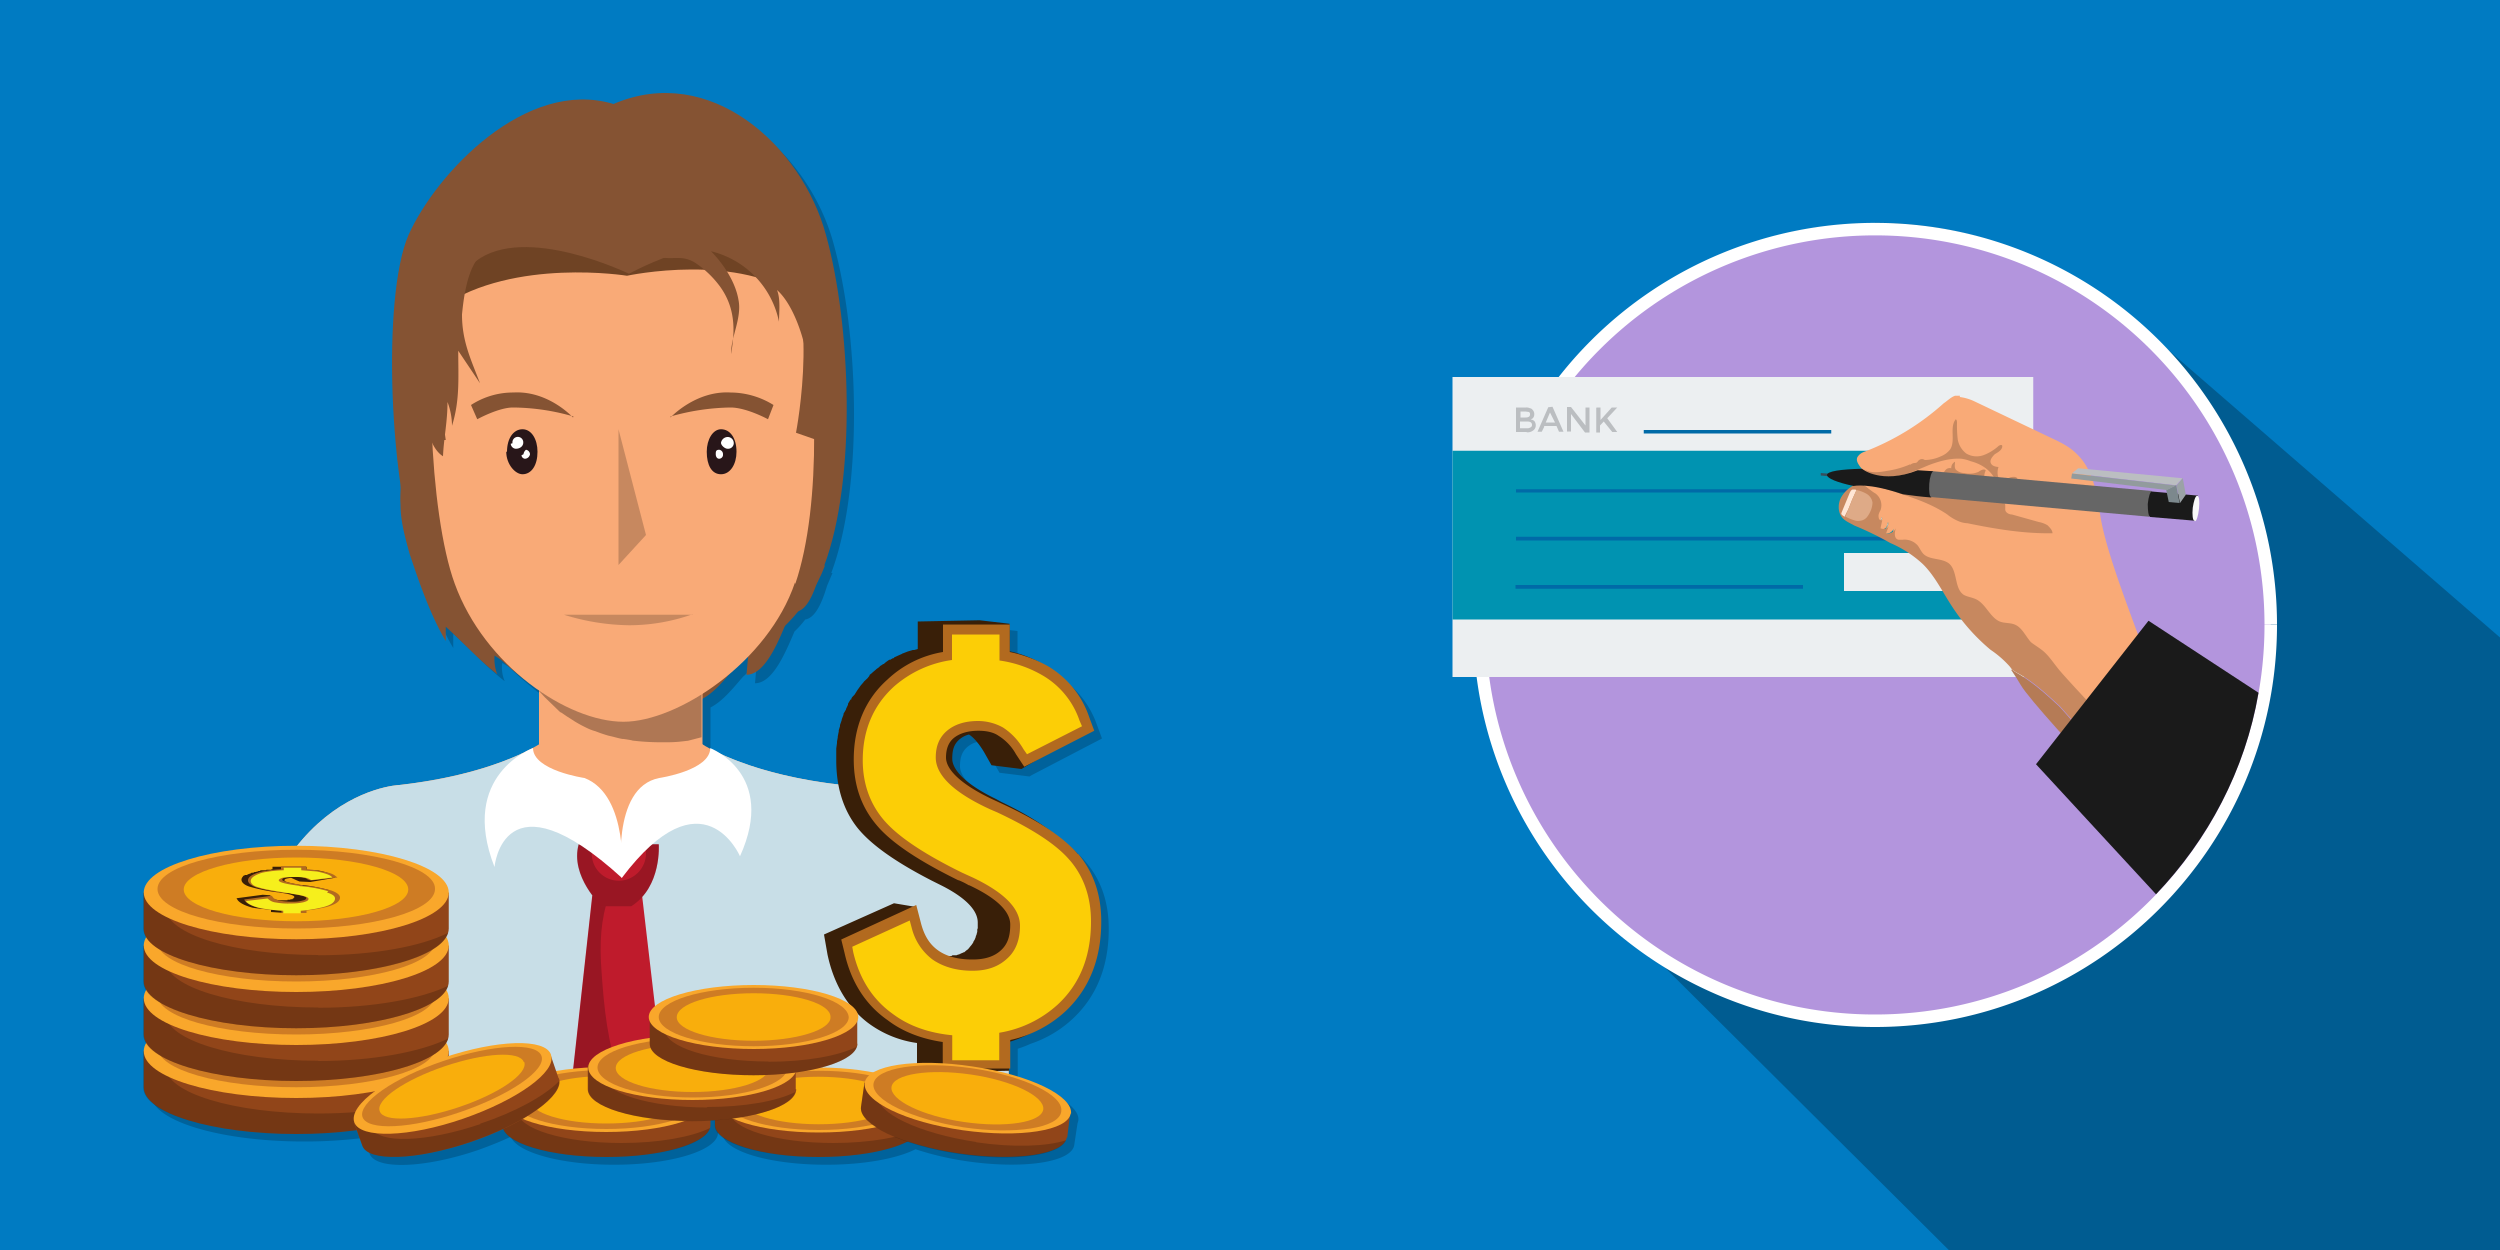 <svg xmlns="http://www.w3.org/2000/svg" viewBox="0 0 1000 500"><title>Unpaid Wage Rights in California</title><path fill="#007bc2" d="M0 500h1000V0H0z"/><path fill="#010101" d="M750 89.3c-87.4 0-158.2 70.8-158.2 158 0 43.8 17 84 46.3 112L779.5 500H1000V255L862 135.4c-29.2-28-68.3-46.3-112-46.3z" opacity=".25"/><path fill-opacity=".2" d="M269.7 40.2a52.7 52.7 0 00-21.2 4.4c-35-10.5-71.2 27.8-82 52.4-8 18.4-8.4 64.8-3.2 100.2a65.88 65.88 0 000 7.7c0 6.3 1.7 13 3.5 19.3 3.6 10.8 8.3 24.6 14.5 35v-5.7c7.2 6.5 13.7 13.7 20.6 19a13.73 13.73 0 01-1-7.3l3 1.7a42.21 42.21 0 005.3 5 105.13 105.13 0 009.2 7.3v21.5l-2.4 1.4a23.84 23.84 0 00-4 2s0 .2-.3.2c-1 .4-2 1-3 1.3-.3 0-.6.3-1 .4a20.18 20.18 0 01-3 1.4l-1 .5a1.64 1.64 0 00-1 .2l-2.6 1-.7.3-3.5 1-1 .4-3 .7a3.26 3.26 0 00-1.4.4l-4 1h-1l-4 1a2.1 2.1 0 00-1.2.3l-5 1h-.8a35.4 35.4 0 01-4.5.8l-1.7.4-5.7.7h-1l-1.5.4a1.8 1.8 0 00-1 .2c-7.3 1.3-23 6.2-37.3 23.8h-.3c-33.7 0-61 8.4-61 18.7v14.5a6.11 6.11 0 001 3.4 5.38 5.38 0 00-1 3.3v14.4a6.6 6.6 0 001 3.4 6.11 6.11 0 00-1 3.4V417a6.22 6.22 0 001 3.2 6.94 6.94 0 00-1 3.5V438c0 10.2 27.3 18.6 61 18.6a185.38 185.38 0 0024.3-1.5l2 6.3c2.3 6.6 21.8 6 43.5-1.4 4.7-1.7 9-3.4 13-5.3 2.5 6.3 20 11.2 41.3 11.2 23 0 41.6-5.8 41.6-12.8v-1.8h1.8v2c0 7 18.5 12.6 41.5 12.6 15.2 0 28.4-2.5 35.7-6.2a121.28 121.28 0 0020.5 4.8c22.7 3.3 42 .4 43-6.5l1.3-8.6.3-1c1-5.5-9.5-11.8-24.7-16V431h.5v-11.5a46.53 46.53 0 005.2-2 46.11 46.11 0 0016.8-10q14.4-13.5 14.4-36c0-10.5-3-19.5-9.2-26.7-3-3.8-7.5-7.4-13.2-11a111.76 111.76 0 00-17.3-10l-2.5-1.3c-11-5.3-17.3-11.2-17.3-16 0-3.3.7-5.5 2.5-7.3a9.49 9.49 0 014.3-2.4c2 1.3 4 3.7 6 7l3 5.3 12 1.5 1-.6 28-14.6-2-5.4a38 38 0 00-17.2-20.6l-1.6-1a41.4 41.4 0 00-13-5v-11l-12-1.4-25 .5v11l-1.3.4h-.5l-2 .6-1.8.7s-.3 0-.4.2l-1.8.8-1.5.7c0 .2 0 .2-.2.3h-.2l-1 .6h-.4l-1 .7-.6.3-.8.7a.85.85 0 00-.6.3l-1 .6c0 .2-.2.3-.3.4a2.85 2.85 0 01-1 .7l-.2.3-1.2 1-.3.3-1 .8v.4l-.8.8-1.4 1.5-.2.3-1.2 1.5-.2.3-1 1.4-.2.2-1 1.6-.3.4a4.69 4.69 0 00-1 1.6h-.2a8.47 8.47 0 01-1 1.8v.4l-.8 1.6v.2l-1 1.8v.4l-.6 1.7v.2l-.6 2v.4l-.5 1.6v.4l-.6 2v.4a8.58 8.58 0 01-.3 1.7v.6l-.2 2.2v4.7a50.52 50.52 0 00.8 9.8 34.41 34.41 0 01-4.5-.5 22.31 22.31 0 01-2.3-.4l-3-.4-2.3-.4h-.3l-3.7-.7a14.35 14.35 0 01-2.2-.4l-2.6-.6-2.4-.6-2.8-.7-2-.5a4.76 4.76 0 01-1.8-.5l-3.2-1-1.4-.5-2-.7h-.2a98.49 98.49 0 01-10-4 24.61 24.61 0 00-4.7-2.6v.3l-3-1.7V283c5-2.6 9-7.7 13-12.3a70.07 70.07 0 005.5-5.4l-.7 8c7 0 12-11.8 15.8-20.7a39.71 39.71 0 004.3-4.8c4-.6 6.7-6.7 8.7-13.4l2.2-5.2h-.5c13-34.6 11-96 .8-132.2-8-29-33.8-56.4-63.7-56.8z"/><path fill="#f9aa77" d="M403.5 430.8C401.8 316.4 337 314 337 314c-36-4-53.7-14.7-56.7-16.7h-64c-3 2-20.7 12.6-56.6 16.7 0 0-64.8 2.4-66.6 116.8h310.4z"/><path fill="#c8dee7" d="M403.5 430.8C401.8 316.4 337 314 337 314c-25.3-2.8-41.5-9-50-13 0 0-2.2 30.7-38.7 38 0 0-39.4-6-39.3-37.7-8.6 4-24.7 10-49.3 12.7 0 0-64.8 2.4-66.6 116.8h310.4z"/><path fill="#bf1b2c" d="M265.3 430.8l-8.4-72-20-.6-8 72.6h36.4z"/><path fill-opacity=".2" d="M248 430.8c-5-13.6-6.4-27.7-7.4-42.4-.8-10.7-.4-20.7 3-30l-6.6-.2-8 72.6z"/><path fill="#bf1b2c" d="M231.5 337.7h32s1.3 17-11 24.8h-11.8s-12.8-12-9.2-24.8"/><path fill-opacity=".2" d="M263.4 337.7h-5.7a8.9 8.9 0 01.7 3.8 11 11 0 01-10.7 10.8h-.2a10.88 10.88 0 01-10.8-10.8 9.2 9.2 0 01.7-3.8h-6c-3.5 13 9.3 24.8 9.3 24.8h11.8c12.3-7.8 11-24.8 11-24.8"/><path fill="#391f08" d="M428.6 340.5c-5.3-6.7-14.4-13.2-28-19.7l-2.4-1.3c-11-5.3-17.3-11.2-17.3-16 0-3.3.6-5.5 2.4-7.3a9.49 9.49 0 014.3-2.4c2 1.3 4 3.7 6 7l3 5.3 12 1.5 26-15.5-2-6a35.84 35.84 0 00-15.8-20.6 44.42 44.42 0 00-13-5v-11l-12-1.4-24.7.5v11l-1.4.4h-.6l-2 .6-1.8.7s-.3 0-.4.2l-1.8.8-1.5.7c0 .2 0 .2-.3.3h-.2l-1 .6h-.4l-1 .7-.4.3-.8.7a.85.85 0 00-.6.3l-1 .6c0 .2-.2.3-.3.4l-1 .7-.3.3-1.2 1-.3.3-1 .8v.3l-.8 1-1.4 1.3-.2.3-1.2 1.4-.2.3-1 1.4-.2.3-1 1.6-.3.3c-.6.6-1 1-1 1.6h-.3l-1 1.7v.4l-.8 1.7v.2l-1 1.7v.4l-.7 1.8v.3l-.7 2v.5l-.5 1.6v.5l-.4 2v.4l-.3 1.6v.6l-.3 2.2v4.7c0 10.6 2.7 19.6 8.3 26.8 5.3 6.7 15 13.7 30 21.4l4 2c6.5 3.3 14.3 8.5 14.3 14.7v1.8a1.64 1.64 0 01-.2 1v.3a2.55 2.55 0 01-.2 1.3v.2l-.4 1v.2l-.4 1-.6 1v.2l-.7 1-.6.7-.3.4-.5.6-.7.5-.8.7h-.2l-.6.3h-.2c-.2.2-.3.3-.5.3h-.2c-.2.2-.3.3-.5.3h-.2l-.7.3H381l-.4.3c-2.8 0-4 .6-5 0-2.8-2.3-6.6-3-7.7-7.4l-.4-2.3-1.6-10-8.3-1.4-28 12.5 1.4 8c2.5 11.8 8 21 16 27.2a42.4 42.4 0 0019.8 8.2v10.4l11.8 1.2 25-.5v-11.5a45.26 45.26 0 0019.8-12c8.8-9.4 13.3-21.8 13.3-37 0-10.6-2.7-19.7-8.3-27"/><path fill="#b26a1f" d="M431.2 341.7c-5.8-6.8-15.7-13.4-30.4-20.2l-2.8-1.3c-12.7-5.8-19.6-12-19.6-17.2 0-3.4 1-6 3-7.7 2.4-2 5.8-3 10-3 3.2 0 6 .6 8 2a20.1 20.1 0 017 7.4l3.3 5 28-14.4-2-5.4a37.51 37.51 0 00-17-20.7 55.23 55.23 0 00-14.8-5.4v-11h-26.7v11a42.52 42.52 0 00-22.2 11c-9 8-13.5 19-13.5 32 0 10.3 3 19 9.2 26.3 5.7 6.8 16.3 14 32.6 22h.2a29.19 29.19 0 014 2h.2c7.5 3.5 16.4 9 16.4 15.7 0 4.6-1 7.8-3.7 10.3s-6.4 3.7-11.4 3.7c-5.7 0-10.3-1.2-13.7-3.6s-5.5-5.8-6.8-10.5l-2-7.7-30 13.8 1.3 5.3c2.6 11.7 8.4 20.8 17.3 27 6 4.6 13.7 7.5 22 8.7v10.6h27V416a47.4 47.4 0 0022-11.4q14.4-13.5 14.4-36c0-10.6-3-19.6-9.2-27"/><path fill="#fcce06" d="M428 344.2c-5.4-6.4-15-12.6-29-19.2l-3-1.3c-14.4-6.6-21.7-13.6-21.7-20.7 0-4.5 1.4-8 4.4-10.6s7.2-4 12.5-4a20.65 20.65 0 0110 2.6 25.64 25.64 0 018.2 8.7l1.4 2 22-11.2-1-2.3a33.28 33.28 0 00-15.4-18.4 47.17 47.17 0 00-16.6-5.6v-10.4h-19V264a44.45 44.45 0 00-23.3 10.7c-8.2 7.5-12.4 17.4-12.4 29.4 0 9.5 3 17.6 8.5 24s15.6 13.3 31.3 21l4.4 2c12.5 6 18.7 12.3 18.7 19.2 0 5.6-1.7 10-5 13-3.5 3.3-8 5-14 5-6.5 0-11.8-1.6-16-4.5a22.7 22.7 0 01-8.3-12.6l-.8-3-23 10.5.4 2.2c2.5 10.7 7.8 19 16 24.8 6.3 4.7 14.3 7.5 23.6 8.4v10h18.8v-11a45.51 45.51 0 0023.3-11.2c9-8.3 13.4-19.4 13.4-33.3 0-9.6-2.8-17.8-8.3-24.3"/><path fill="#914519" d="M179.5 435c0 10.2-27.3 18.6-61 18.6s-61-8.4-61-18.7v-14.6h122z"/><path fill-opacity=".2" d="M127.3 445.4c-33.7 0-61-8.3-61-18.6v-6.3h-9V435c0 10.2 27.5 18.6 61.2 18.6 32 0 58-7.5 60.8-17-10.8 5.3-30 8.8-52 8.8"/><path fill="#f9a72b" d="M179.5 420.5c0 10.3-27.3 18.7-61 18.7s-61-8.4-61-18.7 27.3-18.7 61-18.7 61 8.4 61 18.7"/><path fill="#ce7c24" d="M174 419.2c0 8.7-25 15.7-55.5 15.7-30.7 0-55.5-7-55.5-16s24.8-15.8 55.5-15.8 55.5 7 55.5 15.8"/><path fill="#f9ae0c" d="M163.3 419.3c0 7-20 12.7-44.8 12.7s-45-5.7-45-12.7 20.2-12.8 45-12.8 44.8 5.7 44.8 12.8"/><path fill="#391f08" d="M131.5 419.6a52.51 52.51 0 00-10.3-2l-1-.2c-4-.6-6.4-1.2-6.4-1.7s.3-.6 1-.8l1.6-.5a9.75 9.75 0 012.2.8l1.2.6h4.3l10-1.7-1-.6c-1-1-3-1.7-5.7-2a22.12 22.12 0 00-4.8-.7v-1l-4.4-.2h-9v1.2h-.8a.73.73 0 00-.6.2H106a.73.73 0 01-.6.2h-.8l-.3.2h-.5l-.3.2h-.5c0 .2-.4.2-.5.2a.55.55 0 00-.5.2h-.3a.55.55 0 00-.5.2h-.2a.55.55 0 00-.5.2c-.2 0-.3 0-.4.2s-.4 0-.5.2c-.2 0-.4 0-.5.2-.2 0-.3 0-.4.2-.2 0-.3 0-.4.2a.36.36 0 00-.3.2.43.43 0 00-.4.2c-.2 0-.2.2-.3.2a.36.36 0 01-.2.3v.4h-.3v.6c0 1 1 2 3 2.8s5.7 1.5 11.2 2.3a4 4 0 011.3.2c2.5.3 5.4 1 5.4 1.5v.2a.2.2 0 01-.2.2h-.3l-.2.3-.4.2h-.6l-.3.2h-1.5c-.2 0-.2.2-.3.2h-2c-1-.4-2.5-.4-3-1l-.6-1-3-.4-10.3 2 .5 1c1 1.2 3 2 6 2.8 2 .4 4.4.7 7.3 1v1h13.6v-1.2a32 32 0 007.3-1.3c3.3-1 5-2.3 5-4 0-1-1-2-3.2-2.7"/><path fill="#b26a1f" d="M132.5 419.7a59 59 0 00-11.3-2l-1-.3c-4.7-.6-7.3-1.2-7.3-1.8 0-.3.2-.6 1-.8a17.66 17.66 0 013.7-.3 15.14 15.14 0 013 .2 12.09 12.09 0 012.5.8l1.2.5 10.4-1.5-.8-.6c-1.2-1-3.3-1.8-6.4-2.3a40.44 40.44 0 00-5.4-.6v-1h-10v1.2a66.7 66.7 0 00-8 1c-3.5 1-5.2 2.2-5.2 3.5 0 1 1.2 2 3.4 2.8a71.68 71.68 0 0012 2.3h.2a4.14 4.14 0 011.5.2c3 .4 6.3 1 6.3 1.7 0 .5-.5.8-1.4 1a12.29 12.29 0 01-4.3.5 18 18 0 01-5-.4 6.72 6.72 0 01-2.5-1l-.8-1-11 1.6.3.5c1 1 3.2 2 6.5 2.7 2.3.4 5 .7 8.2 1v1h10v-1.2a51.43 51.43 0 008-1.3c3.6-1 5.4-2.2 5.4-3.8 0-1-1.2-2-3.5-2.8"/><path fill="#f6ef1c" d="M131.3 420a54.86 54.86 0 00-10.8-2 2.17 2.17 0 01-1-.2c-5.4-.7-8-1.4-8-2.2 0-.5.4-.8 1.5-1a14.55 14.55 0 014.7-.5 19.48 19.48 0 013.7.5 7.11 7.11 0 013 1h.5l8-1-.3-.3c-1-.8-3-1.4-5.8-2l-6.3-.5v-1h-7v1a61.67 61.67 0 00-8.7 1c-3 1-4.5 2-4.5 3.2 0 1 1 2 3 2.5a91.88 91.88 0 0011.7 2.2 5.88 5.88 0 011.7.2c4.4.5 6.7 1.2 6.7 2 0 .5-.6 1-2 1.3a17 17 0 01-5 .6 30.94 30.94 0 01-6-.6 4.68 4.68 0 01-3-1.2l-.4-.3-8.5 1v.2c1 1 3 2 6 2.6a63.28 63.28 0 008.8 1v1h7v-1.2a40.08 40.08 0 008.7-1c3.3-1 5-2.2 5-3.7 0-1-1-2-3.2-2.6"/><path fill="#914519" d="M179.5 413.8c0 10.3-27.3 18.6-61 18.6s-61-8.3-61-18.6v-14.5h122z"/><path fill-opacity=".2" d="M127.3 424.3c-33.7 0-61-8.4-61-18.7v-6.3h-9v14.5c0 10.3 27.5 18.6 61.2 18.6 32 0 58-7.5 60.8-17-10.8 5.3-30 9-52 9"/><path fill="#f9a72b" d="M179.5 399.3c0 10.4-27.3 18.7-61 18.7s-61-8.3-61-18.7 27.3-18.7 61-18.7 61 8.4 61 18.7"/><path fill="#ce7c24" d="M174 398c0 8.7-25 15.8-55.5 15.8-30.7 0-55.5-7-55.5-15.8s24.8-15.8 55.5-15.8 55.5 7 55.5 15.8"/><path fill="#f9ae0c" d="M163.3 398c0 7-20 12.8-44.8 12.8s-45-5.7-45-12.7 20.2-12.5 45-12.5 44.8 5.7 44.8 12.7"/><path fill="#391f08" d="M131.5 398.4a52.51 52.51 0 00-10.3-2l-1-.2c-4-.6-6.4-1.2-6.4-1.7 0-.3.3-.6 1-.8l1.6-.2a6.26 6.26 0 012.2.7l1.2.6h4.3l10-1.5-1-.7c-1-1-3-1.6-5.7-2a22.45 22.45 0 00-4.8-.6v-1.2l-4.4-.2h-9v1.3H105l-.2.3h-.8c0 .2-.2.2-.3.2h-.4l-.2.2h-.4l-.5.2h-.9l-.6.3-.4.2h-.2s-.3 0-.4.2l-.5.2h-.5l-.4.3-.2.2a.37.37 0 00-.3.2c-.2 0-.2.2-.3.3s0 .2-.2.3a.2.2 0 01-.2.2v.3a.2.2 0 00-.2.2v.6c0 1 1 2 3 2.8a71.57 71.57 0 0011.2 2.2 4.19 4.19 0 011.4.2c2.5.4 5.4 1 5.4 1.6v.2c0 .2 0 .2-.2.2v.2h-.3v.2l-.5.2h-.4v.2h-2.2v.2H112c-1-.2-2.4-.3-2.8-.8l-.2-.2-.5-1-3-.2L95 402l.5.7q1.5 1.95 6 3a45.09 45.09 0 007.3.8v1l4.4.2h9.2v-1.3a32.58 32.58 0 007.3-1.2c3.3-1 5-2.3 5-4 0-1-1-2-3.2-2.8"/><path fill="#b26a1f" d="M132.5 398.5a59 59 0 00-11.3-2l-1-.2c-4.7-.6-7.3-1.3-7.3-1.8s.2-.7 1-1l3.7-.2a15.14 15.14 0 013 .2l2.5.8 1.2.6 10.4-1.8-.8-.5c-1.2-1-3.3-1.7-6.4-2.2a40.44 40.44 0 00-5.4-.6v-1h-10v1a34.79 34.79 0 00-8 1c-3.5 1-5.2 2-5.2 3.5 0 1 1.2 2 3.4 2.7 2 .8 6 1.5 12 2.4h.2a4.14 4.14 0 011.5.2c3 .3 6.3.8 6.3 1.5 0 .5-.5 1-1.4 1a12.29 12.29 0 01-4.3.5 18 18 0 01-5-.4 5.37 5.37 0 01-2.5-1l-.8-1-11 1.6.3.5c1 1.3 3.2 2.2 6.5 3a58.33 58.33 0 008.2.8v1h10v-1a51.43 51.43 0 008-1.3c3.6-1 5.4-2.2 5.4-3.8 0-1-1.2-2-3.5-3"/><path fill="#f6ef1c" d="M131.3 398.8c-2-.7-5.5-1.3-10.8-2a2.17 2.17 0 01-1-.2c-5.4-.7-8-1.4-8-2s.4-1 1.5-1.3a25.53 25.53 0 014.7-.4h3.7l3 1h.5l8-1-.3-.2c-1-1-3-1.6-5.8-2a58.65 58.65 0 00-6.3-.6v-1h-7v1a41.69 41.69 0 00-8.7 1c-3 1-4.5 2-4.5 3.2 0 1 1 1.8 3 2.5s6 1.4 11.7 2.2a5.88 5.88 0 011.7.2c4.4.6 6.7 1.3 6.7 2s-.6 1-2 1.4a31.48 31.48 0 01-5 .4 26 26 0 01-6-.4 6 6 0 01-3-1.4l-.4-.3-8.5 1v.4c1 1.2 3 2 6 2.7a36.78 36.78 0 008.8 1v1h7v-1a45.57 45.57 0 008.7-1.2c3.3-1 5-2.2 5-3.6 0-1-1-2-3.2-2.6"/><path fill="#914519" d="M179.5 392.6c0 10.3-27.3 18.7-61 18.7s-61-8.4-61-18.7v-14.4h122z"/><path fill-opacity=".2" d="M127.3 403c-33.7 0-61-8.3-61-18.6v-6.2h-9v14.4c0 10.3 27.5 18.7 61.2 18.7 32 0 58-7.5 60.8-17-10.8 5.2-30 8.8-52 8.8"/><path fill="#f9a72b" d="M179.5 378.2c0 10.3-27.3 18.6-61 18.6s-61-8.3-61-18.6 27.3-18.7 61-18.7 61 8.3 61 18.7"/><path fill="#ce7c24" d="M174 376.8c0 8.7-25 15.8-55.5 15.8-30.7 0-55.5-7-55.5-15.8S87.8 361 118.5 361s55.5 7 55.5 15.8"/><path fill="#f9ae0c" d="M163.3 377c0 7-20 12.7-44.8 12.7s-45-5.7-45-12.8 20.2-13 45-13 44.8 5.8 44.8 12.8"/><path fill="#391f08" d="M131.5 377.2a52.51 52.51 0 00-10.3-2l-1-.2c-4-.5-6.4-1.2-6.4-1.7 0-.3.3-.5 1-.7a6.52 6.52 0 011.6-.3l2.2.7 1.2.6h4.3l10-1.5-1-.4c-1-1-3-1.7-5.7-2.2l-4.8-.5v-1.3H109v1h-.6l-.2.2h-2.9c-.3 0-.4 0-.5.3h-.7c0 .2 0 .2-.3.2h-.5l-.2.2h-.7a.55.55 0 01-.5.2h-.4l-.5.2-.6.3h-.4l-.2.2h-.4v.2H99l-.5.2-.4.2-.2.2-.3.3H97v.3l-.2.2v.2c-.2 0-.2.2-.2.3v.4c0 1 1 2 3 2.8a68.34 68.34 0 0011.2 2.3 4.19 4.19 0 011.4.2c2.5.3 5.4 1 5.4 1.5v.2c0 .2 0 .2-.2.3l-.3.2H116v.3h-.8l-.2.2h-3c-1-.2-2.4-.3-2.8-.8l-.2-.2-.5-1-3-.2-10.5 1.3.5 1c1 1 3 2 6 2.7a42.91 42.91 0 007.3 1v1h13.6v-1a47.5 47.5 0 007.3-1.4c3.3-1 5-2.4 5-4 0-1-1-2-3.2-3"/><path fill="#b26a1f" d="M132.5 377.4a73.61 73.61 0 00-11.3-2.2h-1c-4.7-.7-7.3-1.4-7.3-2 0-.3.2-.5 1-.7a16.59 16.59 0 013.7-.4 15.67 15.67 0 013 .5 7.83 7.83 0 012.5.7l1.2.7 10.4-1.6-.8-.6c-1.2-1-3.3-1.7-6.4-2.2l-5.4-.5V368h-10v1a47.69 47.69 0 00-8 1.3c-3.5 1-5.2 2-5.2 3.5 0 1 1.2 2 3.4 2.8 2 .7 6 1.4 12 2.3h.2a4.14 4.14 0 011.5.2c3 .4 6.3 1 6.3 1.7 0 .4-.5.8-1.4 1a16 16 0 01-4.3.4 18 18 0 01-5-.4 5.28 5.28 0 01-2.5-1.2l-.8-.7-11 1.4.3.7c1 1.2 3.2 2.2 6.5 2.8a55.66 55.66 0 008.2 1v1h10v-1.2a42.32 42.32 0 008-1.2c3.6-1 5.4-2 5.4-3.7 0-1-1.2-2-3.5-2.8"/><path fill="#f6ef1c" d="M131.3 377.6a76.15 76.15 0 00-10.8-2h-1c-5.4-.8-8-1.6-8-2.3 0-.5.4-1 1.5-1a14.08 14.08 0 014.7-.6 14.23 14.23 0 013.7.3 11.76 11.76 0 013 1l.5.2 8-1.2-.3-.3c-1-.8-3-1.5-5.8-2l-6.3-.5v-1h-7v1a41.69 41.69 0 00-8.7 1c-3 1-4.5 2-4.5 3.2 0 1 1 1.8 3 2.5 2 .5 6 1.2 11.7 2a5.88 5.88 0 011.7.2c4.4.7 6.7 1.3 6.7 2s-.6 1-2 1.4a17.49 17.49 0 01-5 .5 34.55 34.55 0 01-6-.3 6 6 0 01-3-1.3l-.4-.4-8.5 1.2v.3c1 1 3 2 6 2.6a32.3 32.3 0 008.8 1v1h7v-1a45.57 45.57 0 008.7-1.2c3.3-1 5-2 5-3.5 0-1-1-2-3.2-2.6"/><path fill="#914519" d="M179.5 371.4c0 10.3-27.3 18.7-61 18.7s-61-8.2-61-18.5V357h122z"/><path fill-opacity=".2" d="M127.3 382c-33.7 0-61-8.4-61-18.8V357h-9v14.4c0 10.3 27.5 18.7 61.2 18.7 32 0 58-7.3 60.8-17-10.8 5.5-30 9-52 9"/><path fill="#f9a72b" d="M179.5 357c0 10.3-27.3 18.7-61 18.7s-61-8.4-61-18.7 27.3-18.7 61-18.7 61 8.4 61 18.7"/><path fill="#ce7c24" d="M174 355.6c0 8.8-25 15.8-55.5 15.8-30.7 0-55.5-7-55.5-15.8s24.8-15.7 55.5-15.7 55.5 7 55.5 15.5"/><path fill="#f9ae0c" d="M163.3 355.8c0 7-20 12.7-44.8 12.7s-45-5.7-45-12.7 20.2-12.8 45-12.8 44.8 5.7 44.8 12.8"/><path fill="#391f08" d="M131.5 356a74.09 74.09 0 00-10.3-2h-1c-4-.7-6.4-1.3-6.4-1.8s.3-.6 1-.8l1.6-.3 2.2 1 1.2.5 4.3.2 10-1.7-1-.7c-1-1-3-1.7-5.7-2.2l-4.8-.3v-1.2H109v1c-.3 0-.4 0-.6.2h-1.8a.73.73 0 01-.6.2h-1.8l-.2.3h-.7a.2.2 0 01-.2.2h-.5v.2h-.8l-.5.3h-.7l-.4.3s-.4 0-.5.2c-.2 0-.4 0-.5.2-.2 0-.3 0-.4.2H98l-.3.2c-.2 0-.3 0-.3.2-.2 0-.2.2-.3.2v.2l-.3.2v.2l-.2.3v.4c0 1 1 2 3 2.7a68.34 68.34 0 0011.2 2.3 4.19 4.19 0 011.4.2c2.6.3 5.5 1 5.5 1.6v.4h-.2v.2c-.2 0-.2 0-.3.2h-.2v.2h-.8a.2.2 0 01-.2.2h-1v.2h-3.3c-1-.2-2.4-.3-2.8-.7l-.3-.3-.5-1-3-.2-10.5 1.4.5.8q1.5 1.8 6 3a62.45 62.45 0 007.3.7v1l4.4.3h9V364a33.58 33.58 0 007.4-1.2c3.3-1 5-2.3 5-4 0-1-1-2-3.2-2.7"/><path fill="#b26a1f" d="M132.5 356.2a59 59 0 00-11.3-2c-.2-.2-.6-.2-1-.3-4.7-.8-7.3-1.4-7.3-2 0-.3.2-.6 1-.8a17.66 17.66 0 013.7-.3h3a5.28 5.28 0 012.5 1l1.2.4L135 351l-.8-.6c-1.2-1-3.3-1.6-6.4-2a28.32 28.32 0 00-5.4-.7v-1.2h-10v1.2a51.05 51.05 0 00-8 1c-3.5 1-5.2 2-5.2 3.5 0 1 1.2 2 3.4 2.8a71.68 71.68 0 0012 2.3h.2a4.14 4.14 0 011.5.2c3 .4 6.2 1 6.2 1.7 0 .5-.5.8-1.4 1a13.45 13.45 0 01-4 .5 29.46 29.46 0 01-5-.4 7.37 7.37 0 01-2.6-1l-.8-1-11 1.5.3.6c1 1.2 3 2.2 6.4 3 2.3.3 5 .6 8.2.8v1h10v-1a65.39 65.39 0 008-1.4c3.6-1 5.4-2.2 5.4-3.8 0-1-1.2-2-3.5-2.8"/><path fill="#f6ef1c" d="M131.3 356.5a54.86 54.86 0 00-10.8-2 2.17 2.17 0 01-1-.2c-5.4-.7-8-1.4-8-2.2 0-.3.4-.6 1.5-1a27.44 27.44 0 014.7-.3 21.17 21.17 0 013.7.2 6 6 0 013 1h.5l8-1-.3-.4c-1-.8-3-1.4-5.8-2l-6.3-.5v-1h-7v1a49.74 49.74 0 00-8.7 1c-3 1-4.5 2-4.5 3.3 0 1 1 2 3 2.5 2 .7 6 1.4 11.7 2.3a4 4 0 011.7.3c4.4.6 6.7 1.3 6.7 2s-.6 1-2 1.4a22 22 0 01-5 .5 26 26 0 01-6-.4 5.25 5.25 0 01-3-1.3l-.4-.3-8.5 1v.3c1 1 3 2 6 2.6a63.28 63.28 0 008.8 1v1h7v-1a52.76 52.76 0 008.7-1.4c3.3-.8 5-2 5-3.5 0-1-1-1.7-3.2-2.4"/><path fill="#914519" d="M369 450c0 7-18.5 12.8-41.5 12.8S286 457 286 450v-9.8h83v9.8z"/><path fill-opacity=".2" d="M333.5 457.2c-23 0-41.6-5.7-41.6-12.7v-4.3h-6v10c0 7 18.4 12.6 41.4 12.6 21.8 0 39.6-5 41.4-11.6-7.4 3.6-20.5 6-35.5 6"/><path fill="#f9a72b" d="M369.3 440c0 7.3-18.7 13-41.8 13s-41.7-5.7-41.7-13c0-7 18.7-13 41.7-13s41.8 6 41.8 13"/><path fill="#ce7c24" d="M365.5 440c0 6.6-17 12-38 12s-38-5.4-38-12c0-6.4 17-11.7 38-11.7s38 5.3 38 11.8"/><path fill="#f9ae0c" d="M358.2 440.2c0 5.3-13.7 9.5-30.7 9.5s-30.6-4.2-30.6-9.5 13.5-9.5 30.4-9.5 30.7 4.2 30.7 9.5"/><path fill="#914519" d="M284.2 450c0 7-18.7 12.8-41.6 12.8s-41.6-5.7-41.6-12.7v-9.7h83.2v9.6z"/><path fill-opacity=".2" d="M248.6 457.2c-23 0-41.6-5.7-41.6-12.7v-4.3h-6v10c0 7 18.6 12.6 41.6 12.6 21.7 0 39.6-5 41.4-11.6-7.3 3.6-20.5 6-35.4 6"/><path fill="#f9a72b" d="M284.3 439.8c0 7.2-18.7 13-41.8 13s-41.7-5.8-41.7-13 18.7-13 41.7-13 41.8 5.8 41.8 13"/><path fill="#ce7c24" d="M280.5 439.8c0 6.5-17 11.8-38 11.8s-38-5.3-38-11.8 17-11.8 38-11.8 38 5.3 38 11.8"/><path fill="#f9ae0c" d="M273.2 440c0 5.2-13.7 9.4-30.7 9.4S212 445.2 212 440c0-5.4 13.6-9.6 30.5-9.6s30.7 4.2 30.7 9.5"/><path fill="#914519" d="M426.7 455c-1 6.8-20.3 9.7-43 6.4s-40.3-11.7-39.3-18.7l1.4-9.7 82.3 12-1.2 10z"/><path fill-opacity=".2" d="M390.5 456.8c-22.8-3.4-40.4-11.7-39.3-18.7l.6-4-6-1-1.4 9.8c-1 7 16.6 15.3 39.3 18.7 21.5 3.2 40 .7 42.7-5.5-7.8 2.5-21 3-36 .8"/><path fill="#f9a72b" d="M428.3 445.3c-1 7-20.4 10-43.2 6.8-22.6-3.2-40.3-11.7-39.2-19 1-7 20.4-10 43.2-6.5 22.7 3.3 40.3 11.8 39.3 19"/><path fill="#ce7c24" d="M424.5 444.7c-1 6.5-18.5 9.3-39.3 6.2-20.7-3.3-36.7-11-35.8-17.4s18.5-9.2 39.3-6.2 36.8 10.8 35.8 17.2"/><path fill="#f9ae0c" d="M417.3 443.8c-.8 5.2-15 7.4-31.7 5s-29.7-8.8-29-14 15-7.4 31.7-5 29.7 8.8 29 14"/><path fill="#914519" d="M318.5 435.7c0 7-18.6 12.7-41.6 12.7s-41.8-5.7-41.8-12.7V426h83.2v9.7z"/><path fill-opacity=".2" d="M283 443c-23 0-41.7-5.8-41.7-12.8V426h-6v9.7c0 7 18.6 12.8 41.6 12.8 21.6 0 39.4-5.2 41.2-11.7-7.3 3.7-20.4 6-35.4 6"/><path fill="#f9a72b" d="M318.7 427c0 7.3-18.7 13-41.7 13s-41.7-5.7-41.7-13c0-7 18.6-13 41.7-13s41.7 6 41.7 13"/><path fill="#ce7c24" d="M315 427c0 6.6-17 12-38 12s-38-5.4-38-12c0-6.4 17-11.7 38-11.7s38 5.3 38 11.8"/><path fill="#f9ae0c" d="M307.6 427.2c0 5.3-13.7 9.6-30.6 9.6s-30.7-4.3-30.7-9.6 13.8-9.5 30.7-9.5 30.6 4.2 30.6 9.5"/><path fill="#914519" d="M343 417.4c0 7-18.6 12.7-41.5 12.7s-41.6-5.5-41.6-12.5v-9.8h83v9.8z"/><path fill-opacity=".2" d="M307.5 424.6c-23 0-41.6-5.7-41.6-12.8v-4.2h-6v9.8c0 7 18.4 12.7 41.4 12.7 21.7 0 39.6-5 41.4-11.4-7.4 3.7-20.5 6-35.5 6"/><path fill="#f9a72b" d="M343.3 406.8c0 7-18.7 12.8-41.8 12.8s-42-5.7-42-12.8 19-12.8 42-12.8 41.8 5.7 41.8 12.8"/><path fill="#ce7c24" d="M339.5 406.8c0 6.4-17 11.7-38 11.7s-38-5.3-38-11.7 17-11.7 38-11.7 38 5.4 38 12"/><path fill="#f9ae0c" d="M332.2 407c0 5-13.7 9.3-30.7 9.3s-30.8-4.2-30.8-9.4c0-5.4 13.8-9.6 30.8-9.6s30.7 4.2 30.7 9.4"/><path fill="#914519" d="M223.6 431.4c2.3 6.6-13.5 18-35.3 25.4s-41.2 8-43.4 1.4l-3.4-9.3 78.7-27 3.2 9.3z"/><path fill-opacity=".2" d="M192.2 449.6c-21.7 7.4-41.2 8-43.4 1.4l-1.4-4-5.7 2 3.2 9.2c2 6.6 21.5 6 43.2-1.4 20.6-7 36-17.6 35.5-24.3-5.7 5.8-17.4 12.3-31.6 17"/><path fill="#f9a72b" d="M220.4 422c2.3 6.7-13.5 18-35.2 25.5s-41.2 8-43.5 1.4c-2.3-7 13.5-18.3 35.3-25.7s41.2-8 43.4-1.3"/><path fill="#ce7c24" d="M216.6 422.4c2 5.6-12.6 15.6-32.4 22.4s-37.3 7.6-39.2 2 12.5-15.7 32.3-22.4 37.4-7.6 39.3-2"/><path fill="#f9ae0c" d="M209.7 424.8c1.6 4.6-10 12.6-26 18s-30.3 6.2-31.8 1.7c-1.8-4.5 10-12.6 26-18s30-6.2 31.6-1.7"/><path fill="#855333" d="M159 183.8c2.3 5 .8 12.3 1.2 18 0 6.6 1.8 13 3.6 19.6 3.6 10.8 8.3 24.6 14.5 35v-5.7c7.2 6.5 13.7 13.7 20.6 19a17.08 17.08 0 01-1-8.2c7.3 7.2 17.4 15.5 27 18 0-2 2-3.5 2.7-4.6 5 3.4 8.3 9 12.2 13.5 4.6-3 5-10.8 11-11.6 1.2 3 1 7.2 2.7 9.3 2-2.5 3.6-5.8 5.7-8v8c3.7-1 9.8-9.4 12.3-13 1 2.6.8 5.4 1 8.3 12.4.8 18.2-12.6 26.8-19.5l-.7 8c9.7 0 15.8-22.3 19.4-29v3.8c8.3 0 12-24.7 13-30.8 1-7.3 2.6-12.7 2.6-20 0-6-1-13.6 1.4-19.4"/><path fill-opacity=".2" d="M226.7 284.8s10 11.5 21.6 11.5c12.7 0 22.8-10.8 22.8-10.8v-16.3H227v16z"/><path fill="#f9aa77" d="M281 310.3h-65.4v-47.5H281z"/><path fill="#fff" d="M213.2 299.2s-29.8 10.7-15.4 47.6c0 0 3.4-39 51 4.4 0 0 3-33-15-40 0 0-20.6-3-20.6-12"/><path fill="#fff" d="M284 299.2s27 10.2 12 43.3c0 0-14.8-34.4-47.3 8.7 0 0-4.6-36.2 15-40 0 0 20.4-3 20.4-12"/><path fill-opacity=".3" d="M215.6 276.4l2.3 2.5 6.2 6h.2l2.2 1.5 3.6 2.3a53.62 53.62 0 005.3 2.8 19 19 0 002.8 1 55.18 55.18 0 005.3 1.8c2 .4 3.7 1 5.6 1.3-.5-.2 5 .7 3.6.6a96.47 96.47 0 0013.2.7 53.34 53.34 0 005.7-.2l3.6-.4 5.4-1.4v-32.4h-65.4V276c.2.3.3.4 0 .2"/><path fill="#855333" d="M330 226.2c-13.4 35.4-56 51.3-82 51.3s-65.8-14.4-80.2-51.3c-12-30.7-15.2-107.3-4.4-132.2 11-24.6 47-63 82-52.4C284 25 320.7 58.2 330.4 94c10 36 12.3 97.6-.7 132.2"/><path fill="#f9aa77" d="M318 233c-10.8 32-47 55.7-68.6 55.7-22.4 0-55.6-22.4-67.5-55.2-10.3-28-13-97.6-3.8-119.3 9.4-22.7 27.8-47.6 68.6-47.6 42.5 0 63.8 14.4 72.2 47 8.3 32.4 10 88.4-.8 120"/><path fill="#6f4324" d="M321.7 119.3c2.5-13.7-35-53-74.4-53-37.6 0-78.8 53-70.5 56.3 29-19.6 74-12.3 74-12.3s45.2-9.8 70.2 9.4"/><path fill="#855333" d="M326 176.4c0-23 3-46-1.4-63-8.3-32.4-35-53.4-77.3-53.4-41.2 0-65 31-74.5 53.5-4.7 12-.7 37.2 0 62.5h5.5s-9-56.3 12-71.5c19.7-15.2 61.3 5 61.3 5s39-21.6 57.8-8c20 14.5 9 71.6 9 71.6l8 2.8z"/><path fill-opacity=".2" d="M277 245.7a75.41 75.41 0 01-25.4 4.4 90.68 90.68 0 01-26-4.2H277zM258.4 214l-11 12v-54.3z"/><path fill="#855333" d="M268.2 167s10-10.8 24-10a32.84 32.84 0 0117.2 5l-2.2 5.7s-8.6-4.7-15-4.7a91.86 91.86 0 00-24 3.6"/><path fill="#281619" d="M294.6 180.7c0 5-2.5 9-6.2 9s-5.7-3.6-5.7-9c0-5 2.5-9 5.7-9 3.7 0 6.2 3.6 6.2 9"/><path fill="#fff" d="M293.5 177.5a2.29 2.29 0 01-2.5 2c-1 0-2.6-1.3-2.6-2.4a2.77 2.77 0 012.6-2.3 2.42 2.42 0 012.5 2.5m-4.3 4.8a1.6 1.6 0 01-1.5 1.4c-1 0-1.4-1-1.4-1.8 0-1 0-1.8 1.4-1.8a1.76 1.76 0 011.5 1.8"/><path fill="#855333" d="M229.2 167s-9.8-10.8-23.8-10a30.89 30.89 0 00-17 5l2.5 5.7s8.5-4.7 14.3-4.7a88.6 88.6 0 0124.2 3.6"/><path fill="#281619" d="M202.5 180.7c0 5 3.6 9 6.5 9 3.6 0 6-3.6 6-9 0-5-2.4-9-6-9s-6.2 3.6-6.2 9"/><path fill="#fff" d="M204.3 177.5a2.15 2.15 0 002 2c2 0 3-1.3 3-2.4a2.17 2.17 0 10-4.3.2m3.6 4.8a1.51 1.51 0 001.4 1.4 2.14 2.14 0 002-1.8 1.93 1.93 0 00-1.6-1.8 2.73 2.73 0 00-1 1.8"/><path fill="#855333" d="M194.5 100.5c-7.2 3.6-9 18-9.7 25.3 0 10.8 3.6 18 7.2 27.5l-8.7-13c0 10.8.7 19.8-2.5 30a27.19 27.19 0 00-1.8-9.5c0 8-1.5 14.5-1.8 21.7-13.8-8.6-6.2-62-12.3-74M264.5 103c5.4.8 8.7-1 13.7 2.2a39.81 39.81 0 019.8 9.4c6 8.3 6.2 17.3 4.4 27 0-7 4.4-14.4 3-21.6-1.2-7.2-6-14.4-11-19.5a36.51 36.51 0 0127.2 28.2c0-3.6.7-9-.8-12.7 6.6 5.8 11 19.6 12 27.5 0-7.2 2-13.4 2-19.5a58.63 58.63 0 00-4.6-22.4 32 32 0 00-10.8-15.2c-6.5-4.3-13.7-3.6-21-6"/><path fill="#b395dd" d="M908.3 250c0 87.3-71 158.3-158.3 158.3s-158.2-71-158.2-158.4a158.25 158.25 0 11316.5 0"/><path fill="none" stroke="#fff" stroke-linejoin="round" stroke-width="5" d="M908.3 250c0 87.3-71 158.3-158.3 158.3s-158.2-71-158.2-158.4a158.25 158.25 0 11316.5 0"/><path fill="#eceff1" d="M813.3 270.8H581v-120h232.3z"/><path fill="#0093b1" d="M813.3 247.8H581v-67.5h232.3v67.5z"/><path fill="#bbbec1" d="M608 171.3h2.7a2.09 2.09 0 001.4-.3 1 1 0 00.7-1c0-1-.7-1.4-2-1.4H608v2.7zm0-4.3h2.2q1.8 0 1.8-1.2a1 1 0 00-.4-1l-1.4-.2h-2v2.6zm2.7 5.8h-4.3V163h4a3.23 3.23 0 011.6.3 1.44 1.44 0 011 .6 2.44 2.44 0 01.7 2 2.08 2.08 0 01-.7 1.5l-.4.2-.3.2a2.33 2.33 0 011.5.7 2.77 2.77 0 01.5 1.6 2.41 2.41 0 01-.7 1.8 3.62 3.62 0 01-3 1M622 169l-2-4-1.7 4h3.7zm-4.3 1.7l-1 2H615l4.3-9.8 1.7-.2 4.4 10h-1.8l-1-2.3h-5zM634.2 163h1.6v10H634l-5.6-7.4v7h-1.6v-9.8h1.6l5.8 7.4V163zM638.6 163h1.6v5l4.5-5h2.2l-4 4.3 4 5.5h-2l-3.4-4.2-1.5 1.6v2.8h-1.5v-9.8z"/><path fill="#006aa7" d="M732.5 173.4h-75V172h75zm49.7 23.6H606.4v-1.3h175.8zm0 19.2H606.4v-1.5h175.8zm-61 19.3h-115V234h115z"/><path fill="#eceff1" d="M798.6 236.4h-61v-15.2h61v15.2z"/><path fill="#efd2c4" d="M755.2 208.6l-.5 2a1.78 1.78 0 00.5-2m-2.6-1.8l-.3 1.2c.5 0 .8-1 .3-1.3m5 4.7l.3-.7-.4.7"/><path fill="#f9aa77" d="M784 158.3h-2c-1.7.6-3 2-4.5 3a101.94 101.94 0 01-32 19.5 5 5 0 00-2.5 2c-1.6 3 5 6.4 3 9.2a4.66 4.66 0 01-2 1.2c2 1.3 3.8 3 5.6 4.3a5.69 5.69 0 012 6.6 21.64 21.64 0 00-.8 2.3c0 .8.2 1.8 1 2 .2 0 .4 0 .5-.2l.3-1.3c.5.2.2 1-.3 1.3l-.7 3.3a2.36 2.36 0 003-.7l.6-2a1.87 1.87 0 01-.5 2l-.8 2.7a3.58 3.58 0 003.6-2c-.6 2-.7 4.3 1 4.7h1.7a6.48 6.48 0 016 2.2c1 1 1.4 2.5 2.4 3.5 2.6 2.5 7.3 1.5 10 3.8 3.8 3 2.2 10 6.3 12.6 1.5 1 3 1 4.6 1.7 4 1.8 5.6 7.3 9.7 9 2 .8 4.3.6 6.3 1.5 2.7 1.3 4 4.5 6.2 6.6 1.3 1.2 3 2 4.3 3 2.8 2 4.7 4.8 6.6 7.4 2.4 3.3 23 25 25.8 28 8.5-6 19.7-10.3 11-29.8-5-15.2-17.2-44.3-19.4-60.3-1.3-8.6-3-18-9.5-24-3-3-6.8-4.7-10.6-6.5l-30-14.3a19.62 19.62 0 00-6-1.8z"/><path fill="#c7885f" d="M764 186a3.37 3.37 0 011.7-.8 1.8 1.8 0 001-.2c.4-.3.6-.8 1-1a1.8 1.8 0 012.2 0 15.74 15.74 0 006.5-1.5 8.51 8.51 0 003.7-2.8c2.2-3.5-.4-8.8 2.2-12 .4.2.5.8.5 1.4a48.61 48.61 0 00.3 6.7 9.08 9.08 0 003.4 5.6 8.09 8.09 0 006.8.7 18.81 18.81 0 006-3.6c.4-.4 1.4-.8 1.6-.2v.4c-.2 1.4-1.7 2.2-3 3-1 1-2.2 2.4-1.5 3.7.5 1 1.8 1.3 3 1.4a7 7 0 00-.3 3.2 2.15 2.15 0 002 2c1 .3 2-.4 2.8-1 1-.3 2.4-.5 3 .3a2.74 2.74 0 01-1.4 2.3l-2.5 1-1 1 .3 1.6c0 .4-.6 1-1 .6a3 3 0 002.4 3c-2-.4-3.2-2-4-4a55.18 55.18 0 00-1.8-5.3c-2-3.8-5.7-6-9.6-7a15.57 15.57 0 00-3.7-1c-4.5-.3-9 1-13.2 2.6-4.3 1.8-8.5 3.7-13 4.4s-9.5 0-13-3c2.7 2 6.4 1.4 9.7.8a35.65 35.65 0 009-2.6"/><path fill="#c7885f" d="M791.3 188.8c1-.7 2.4-1.5 3-.6a5.33 5.33 0 00-.6 2.4c0 .8.7 1.6 1.5 1.4a8 8 0 003.3 6.4c1.6 1.2 3.8 2.3 3.6 4.2v1.2c0 1.2 1.5 2 2.7 2l10.7 3a10.53 10.53 0 013.5 1.3c1 1 2 2 2 3.2-11.5.2-22.8-1.7-34-4a10.24 10.24 0 01-4-1 18.34 18.34 0 01-4.2-2.6c-9-6-20-8.4-30.3-12a.61.61 0 01-.6-.7l.4-.4c4.8-1.2 9.7 1 14.5 1a35.73 35.73 0 009.6-1.6 7.8 7.8 0 004.3-2l1.5-2a2.27 2.27 0 012.3-.7 2.79 2.79 0 011.5-2.6c0 1-.3 2 .2 3a4.74 4.74 0 003.5 1.5 8.76 8.76 0 005.3-.3"/><path fill="#b57b56" d="M804.5 268c1.4 2 2.6 4 3.8 6 3.3 5.7 24.3 28.3 28.5 33l4.5-4.4c-.3-.4-17.4-20-17.8-20.2-5.4-5-11-10-17.4-13.6l-1.4-1z"/><path fill="#c7885f" d="M744 193.2h-.2a12.52 12.52 0 00-7.2 5.5c-1.5 2.5-1.6 6.2.4 8.5 1.3 1.4 3 2 4.7 3a127.52 127.52 0 0114.4 7 45.37 45.37 0 0113 8.4c4.7 4.6 7.7 10.8 11.4 16.5a78.42 78.42 0 0015.7 17.8 40.71 40.71 0 017.7 6.7l1 1.3 1.5 1c6.6 3.4 12 8.5 17.5 13.5l17.8 20 7-7.4c-2.8-3-23.4-24.7-25.8-28-2-2.5-3.8-5.3-6.4-7.2-1.3-1-3-2-4.2-3-2-2.3-3.4-5.5-6-6.8-2-1-4.4-.6-6.4-1.4-4-1.7-5.6-7.2-9.7-9-1.6-.7-3-.8-4.6-1.6-4-2.5-2.4-9.5-6-12.6-3-2.3-7.6-1.3-10.2-3.8-1-1-1.5-2.4-2.4-3.5a7 7 0 00-6-2.2h-1.6c-1.8-.4-1.7-2.8-1-4.7a3.91 3.91 0 01-4 2.2l1-2.7a2.82 2.82 0 01-3.2.6l.7-3.2h-.5c-.8 0-1-1-1-2a6.42 6.42 0 01.8-2 5.87 5.87 0 00-2-6.7c-1.8-1-3.7-2.8-5.7-4z"/><path fill="#666" d="M771 198.8l1-10.4 88.7 8-1 10.3-88.7-8z"/><path fill="#354f5e" d="M728.3 190.2v-1l3.6.3-.3 1-3.5-.3z"/><path fill="#1a1a1a" d="M878.7 198.2l-18-1.6c-.6 0-1.3 2-1.6 5 0 2.8.3 5 1 5.2l18 1.5 1-10.2z"/><path fill="#f9f9f9" d="M877.8 208.3c-.7 0-1-2.4-.7-5.2.4-2.6 1-4.8 1.8-4.8s1 2.4.7 5.2-1 5-1.6 5"/><path fill="#9ba2a6" d="M874.3 197.8l-1.2-6.6-2.5 3 1.4 7 2.4-3.4z"/><path fill="#bbbec1" d="M873 191.3l-41.7-4-2.5 2 41.6 4.8 2.7-3z"/><path fill="#7c888d" d="M871.8 201.2l-4.3-.4-1-4.8 4-2 1.3 7z"/><path fill="#929b9d" d="M866.5 196l-38-4.6.3-2 41.6 4.8-4 2z"/><path fill="#ffe6d5" d="M739.2 204l1.6-4 1.8-4s-.3 0-.4-.2h-1c-.7 0-1 .7-1.3 1.3l-3.3 8s-.2.3 0 .5c0 0 0 .3.2.4l1 .7.3-.6.8-1.6"/><path fill="#deaa87" d="M749 201a4.9 4.9 0 00-2.6-3.6 14.25 14.25 0 00-3.8-1.4l-1.8 4a37 37 0 01-1.6 4l-.8 2-.3.6a18.21 18.21 0 004.3 1.7 4.82 4.82 0 001.7 0 4.09 4.09 0 002.8-1.6 11 11 0 001.6-3 9.1 9.1 0 00.5-2.6"/><path fill="#1a1a1a" d="M772.5 198.8c-.7 0-1-2.4-.8-5.3.2-2.7 1-5 1.7-5l-6.3-.4c-14.7 5.8-22.3-.6-22.3-.6-8.5.2-14 1-14 2.5 0 1.3 4 3 10.7 4.4 0 0 5.8-1.4 19.6 3.3 3.6.5 7.4 1 11.4 1.3M859.4 248.3l-45 57.4 48 52c20.7-21.7 35.7-49.5 41-80.6z"/></svg>